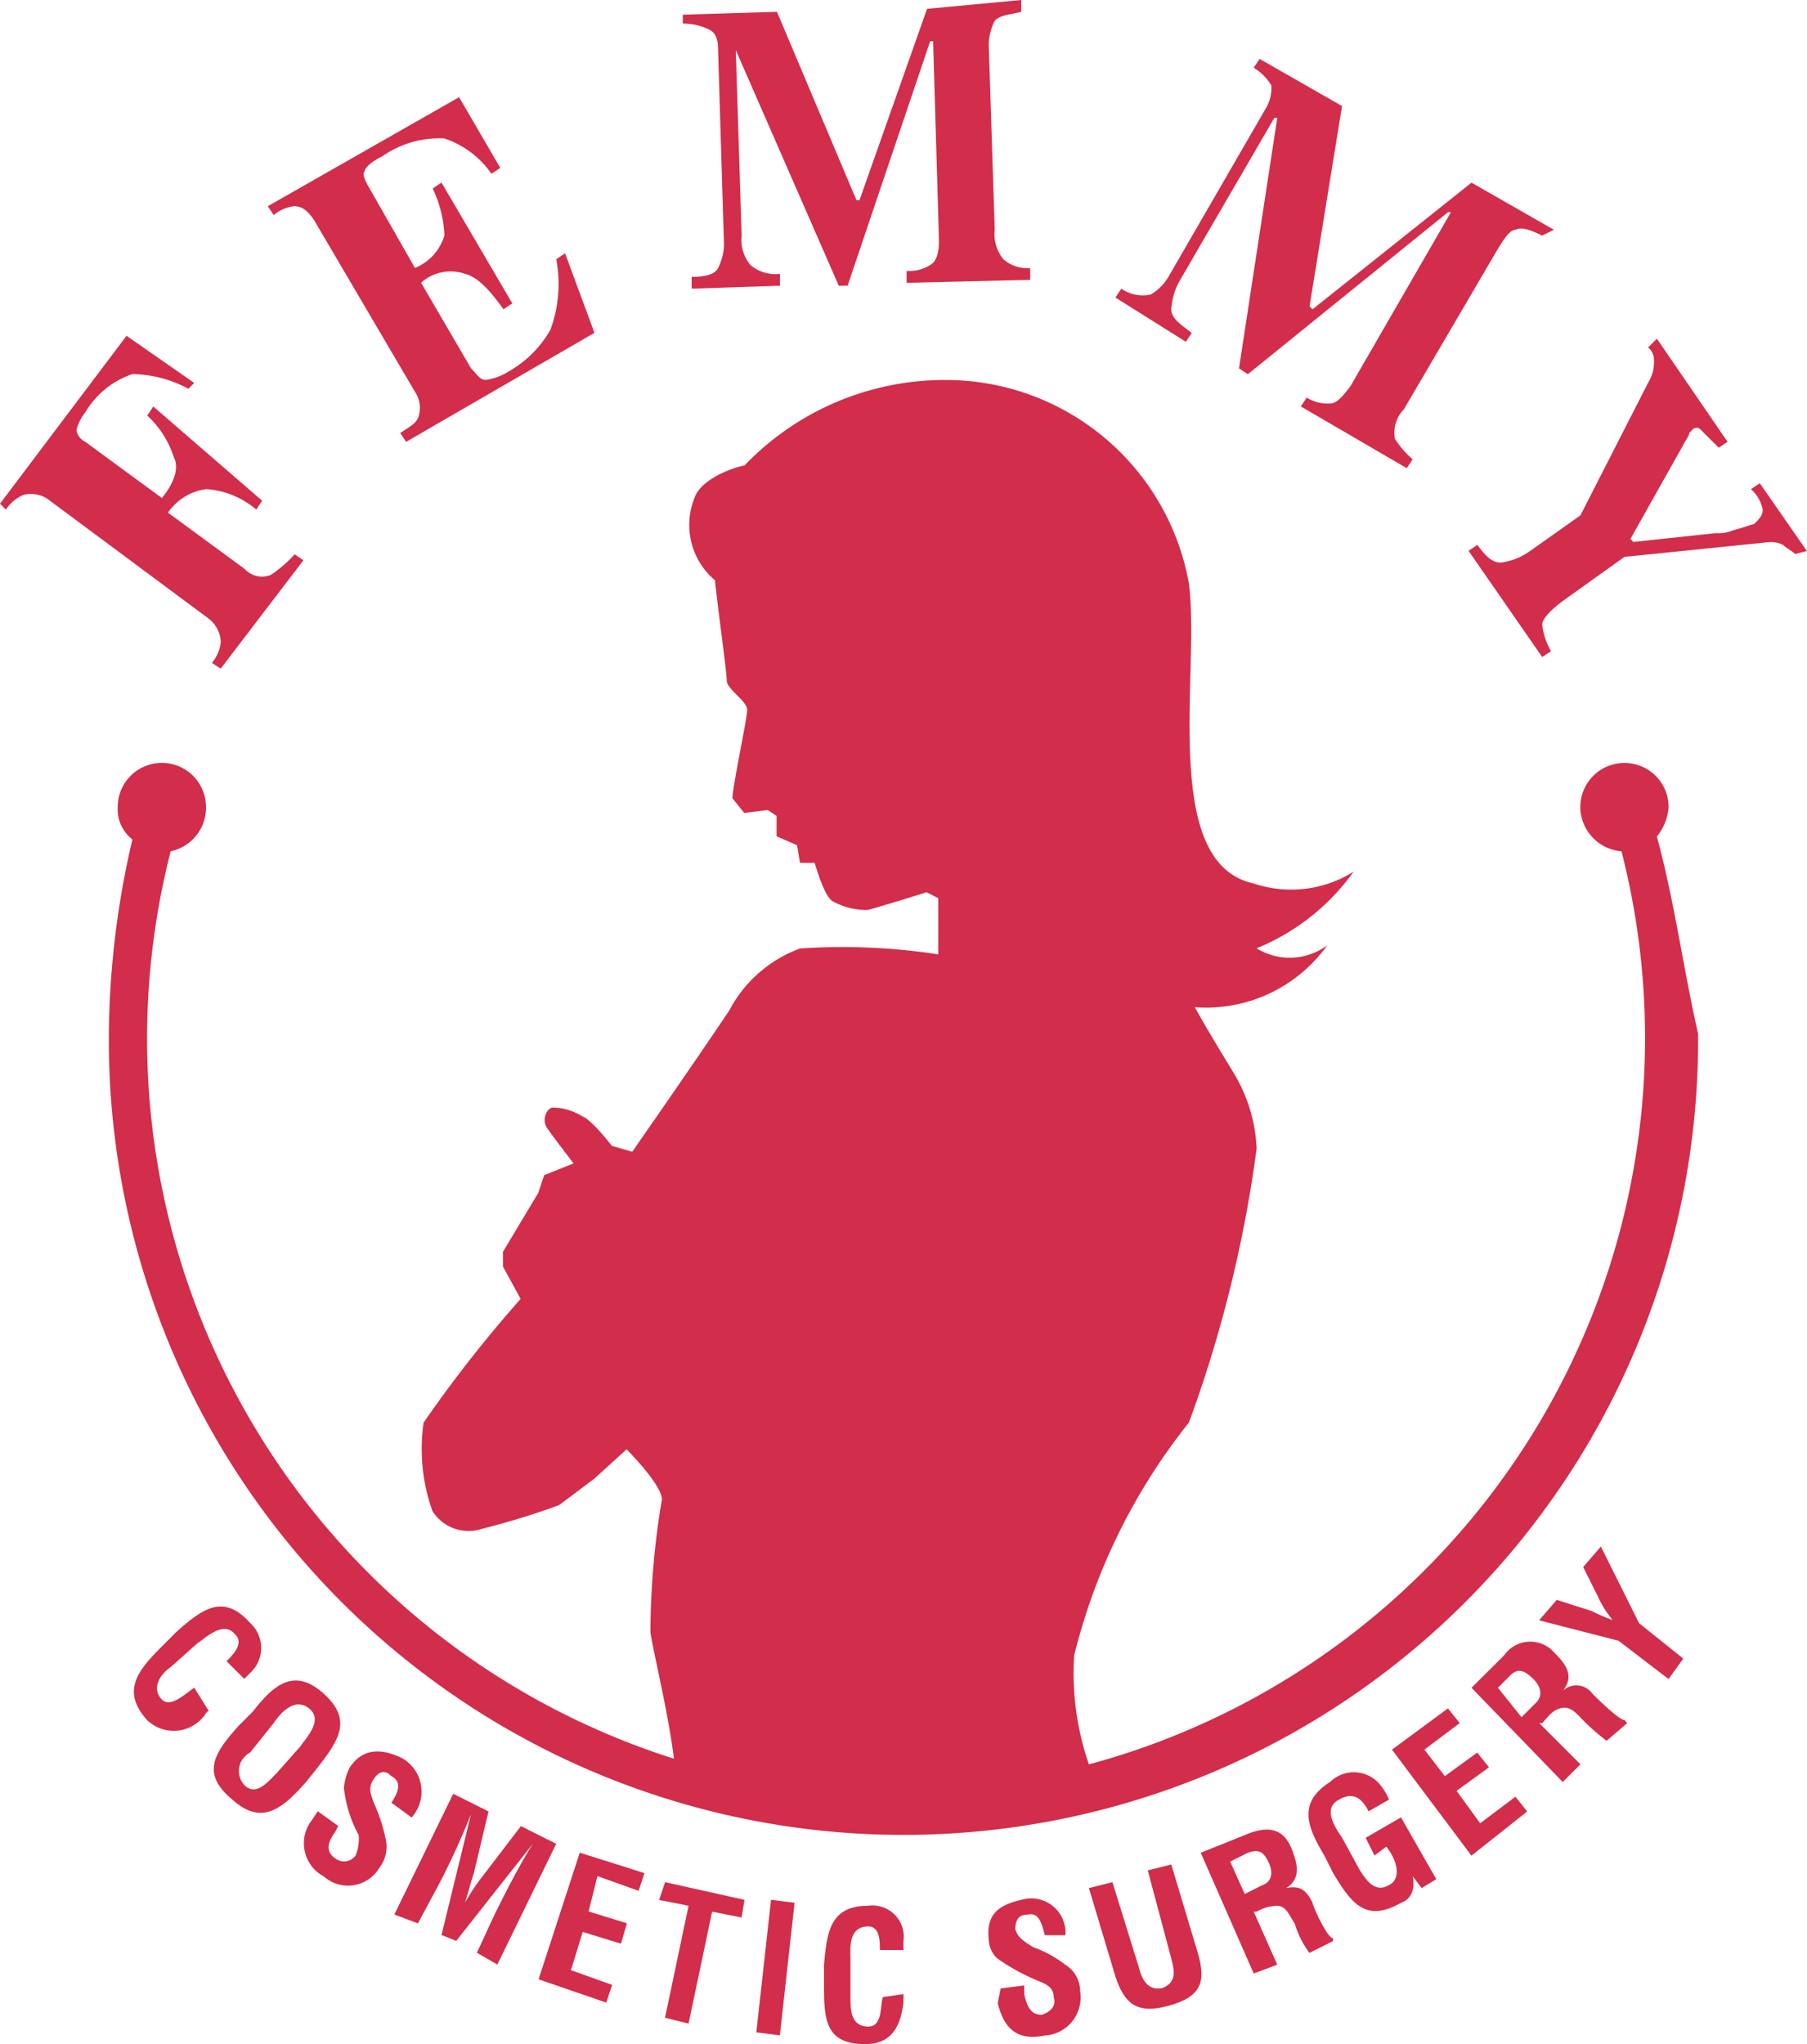 <svg id="femmy_icon" xmlns="http://www.w3.org/2000/svg" viewBox="0 0 35.37 40.001">
  <defs>
    <style>
      .cls-1 {
        fill: #d22d4a;
      }
    </style>
  </defs>
  <g id="グループ化_4" data-name="グループ化 4">
    <g id="グループ化_3" data-name="グループ化 3">
      <g id="グループ化_1" data-name="グループ化 1">
        <path id="パス_9" data-name="パス 9" class="cls-1" d="M4.32,17.913,4.148,17.8a.766.766,0,0,0,.173-.4.6.6,0,0,0-.23-.461L.979,14.628a.587.587,0,0,0-.518-.115.768.768,0,0,0-.346.288L0,14.685,2.477,11.4l1.325.922-.115.115a2.368,2.368,0,0,0-1.095-.288,1.7,1.7,0,0,0-.922.749.891.891,0,0,0-.173.346.309.309,0,0,0,.173.231l1.5,1.1c.23-.288.346-.576.23-.807a1.882,1.882,0,0,0-.518-.807L3,12.783l2.131,1.844-.115.173a1.684,1.684,0,0,0-.979-.4,1.081,1.081,0,0,0-.749.461l1.5,1.1a.458.458,0,0,0,.518.115,2.518,2.518,0,0,0,.461-.4l.173.115Z" transform="translate(0 -4.829)"/>
        <path id="パス_10" data-name="パス 10" class="cls-1" d="M11.059,4.107m3.86,2.248-.173.115a2.6,2.6,0,0,1-.115,1.383,2.166,2.166,0,0,1-.806.807,1.15,1.15,0,0,1-.461.173c-.115,0-.173-.115-.288-.231L12.1,6.931a.861.861,0,0,1,.864-.173c.23.058.461.288.749.692l.173-.115L12.5,4.971l-.173.115a2.354,2.354,0,0,1,.23.922,1,1,0,0,1-.576.634l-.922-1.614C11,4.914,10.943,4.8,11,4.741c0-.058.115-.173.346-.288a1.945,1.945,0,0,1,1.21-.346,1.827,1.827,0,0,1,.922.692l.173-.115L12.844,3.3,9.1,5.433l.115.173a.766.766,0,0,1,.4-.173c.173,0,.288.115.4.288L11.98,9.064a.561.561,0,0,1,.058.519c-.058.115-.173.173-.346.288l.115.173,3.687-2.133Z" transform="translate(-3.858 -1.398)"/>
        <path id="パス_11" data-name="パス 11" class="cls-1" d="M23.373,5.648V5.418q.432,0,.518-.173a1.086,1.086,0,0,0,.115-.461L23.891.98c0-.231-.058-.346-.173-.4A1.15,1.15,0,0,0,23.2.461V.288L25.043.231,26.6,3.919h.058L27.981.173,29.825,0V.231c-.23.058-.4.058-.518.173a1.07,1.07,0,0,0-.115.576L29.306,4.5a.765.765,0,0,0,.173.576A.7.7,0,0,0,30,5.245v.231l-2.419.058V5.3a.744.744,0,0,0,.461-.115c.115-.058.173-.231.173-.461L28.1.807h-.058L26.426,5.591h-.173L24.237.98h0l.115,3.631a.765.765,0,0,0,.173.576.764.764,0,0,0,.576.173v.231Z" transform="translate(-9.835)"/>
        <path id="パス_12" data-name="パス 12" class="cls-1" d="M37.9,6.669l.115-.173a.748.748,0,0,0,.576.115.978.978,0,0,0,.346-.346l1.9-3.285a.775.775,0,0,0,.115-.461.978.978,0,0,0-.346-.346L40.723,2l1.613.922L41.7,6.842l.058.058L44.87,4.421l1.613.922-.23.115c-.23-.115-.4-.173-.518-.115-.115,0-.23.173-.4.461L43.545,8.859a.651.651,0,0,0-.173.576,1.839,1.839,0,0,0,.346.4l-.115.173L41.529,8.8l.115-.173a.774.774,0,0,0,.461.115c.115,0,.23-.115.4-.346L44.467,5h-.058l-3.917,3.17-.173-.115.749-4.9h-.058l-1.843,3.17a1.289,1.289,0,0,0-.173.576c0,.173.173.288.4.461l-.115.173Z" transform="translate(-16.067 -0.847)"/>
        <path id="パス_13" data-name="パス 13" class="cls-1" d="M53.587,11.5l1.383,2.017-.173.115-.346-.346a.108.108,0,0,0-.173,0l-.058.058c0,.058-.058.115-.115.231l-1.037,1.844.058.058,1.613-.173a.73.73,0,0,0,.346-.058c.23-.058.346-.115.4-.115.115-.115.173-.173.173-.288a.726.726,0,0,0-.23-.4l.173-.115.922,1.326-.23.058c-.058-.058-.173-.115-.23-.173a.519.519,0,0,0-.288-.058l-2.823.288-1.21.865c-.23.173-.4.346-.4.461a1.328,1.328,0,0,0,.173.519l-.173.115L49.9,15.65l.173-.115c.173.231.288.346.461.346a1.255,1.255,0,0,0,.576-.231l.979-.692,1.325-2.594a.775.775,0,0,0,.115-.461.3.3,0,0,0-.115-.231ZM55.2,13.575" transform="translate(-21.155 -4.872)"/>
      </g>
      <path id="パス_14" data-name="パス 14" class="cls-1" d="M34,21.833a1.024,1.024,0,0,0,.23-.576.864.864,0,1,0-1.728,0,.876.876,0,0,0,.806.865A14.72,14.72,0,0,1,22.883,39.989a5.46,5.46,0,0,1-.288-2.133A11.847,11.847,0,0,1,24.841,33.3a25.078,25.078,0,0,0,1.325-5.36,3.1,3.1,0,0,0-.461-1.5c-.173-.288-.461-.749-.749-1.268a2.913,2.913,0,0,0,2.592-1.21,1.231,1.231,0,0,1-1.383.058,4.349,4.349,0,0,0,1.9-1.5,2.3,2.3,0,0,1-1.959.231c-1.843-.4-1.037-4.15-1.267-5.879A4.833,4.833,0,0,0,20.06,12.9a5.425,5.425,0,0,0-3.917,1.671c-.288.058-.864.288-.979.634a1.416,1.416,0,0,0,.4,1.614c.058.576.23,1.787.23,1.96s.4.4.4.576-.288,1.5-.288,1.729l.23.288.461-.058.173.115v.4l.4.173.058.346h.288s.173.634.346.749a1.368,1.368,0,0,0,.691.173c.23-.058,1.152-.346,1.152-.346l.23.115v1.1a12.353,12.353,0,0,0-2.707-.115,2.561,2.561,0,0,0-1.383,1.21c-.576.865-1.9,2.767-1.9,2.767l-.4-.115s-.4-.519-.576-.576a1.111,1.111,0,0,0-.576-.173c-.115,0-.23.231-.115.4s.518.692.518.692l-.576.231-.115.346-.691,1.153v.288l.346.634a25.523,25.523,0,0,0-1.9,2.421,3.632,3.632,0,0,0,.173,1.729.837.837,0,0,0,.979.346,14.87,14.87,0,0,0,1.5-.461L13.2,34.4l.634-.576s.691.692.691.98A16.037,16.037,0,0,0,14.3,37.4c.058.4.346,1.556.461,2.478A14.782,14.782,0,0,1,4.91,22.121a.869.869,0,0,0,.691-.865.864.864,0,1,0-1.728,0,.744.744,0,0,0,.288.634,17.17,17.17,0,0,0-.461,3.8,15.554,15.554,0,1,0,31.107,0C34.519,24.427,34.346,23.1,34,21.833Z" transform="translate(-1.569 -5.464)"/>
      <g id="グループ化_2" data-name="グループ化 2" transform="translate(2.621 30.259)">
        <path id="パス_15" data-name="パス 15" class="cls-1" d="M6.019,56.593c-.058,0-.058.058-.115.115a.751.751,0,0,1-1.095.058c-.518-.576-.173-.98.288-1.441l.288-.288c.518-.461.922-.749,1.44-.173a.664.664,0,0,1,0,.98l-.115.115-.346-.346c.115-.115.346-.346.173-.519-.23-.288-.576.058-.749.173l-.518.461c-.173.115-.4.4-.173.634.173.173.461-.115.634-.231Z" transform="translate(-4.55 -53.366)"/>
        <path id="パス_16" data-name="パス 16" class="cls-1" d="M8.437,57.888c.115-.173.4-.519.691-.288s-.058.576-.173.749l-.461.519c-.173.173-.4.461-.634.231a.409.409,0,0,1,.115-.634Zm-.691.058c-.461.519-.749.922-.115,1.441.576.519.979.173,1.44-.346l.23-.288c.4-.519.691-.922.115-1.441s-.979-.173-1.383.346Z" transform="translate(-5.701 -54.43)"/>
        <path id="パス_17" data-name="パス 17" class="cls-1" d="M12.044,60.463c.115-.173.23-.4,0-.519-.115-.115-.23-.115-.346.058s-.058.288,0,.461a3.25,3.25,0,0,1,.23.692.67.67,0,0,1-.115.576.715.715,0,0,1-1.095.173.734.734,0,0,1-.23-1.1l.115-.173.4.288-.058.115q-.259.346,0,.519a.278.278,0,0,0,.4-.058.855.855,0,0,0,.058-.4,2.47,2.47,0,0,1-.288-.922,1.069,1.069,0,0,1,.115-.4q.346-.519,1.037-.173a.754.754,0,0,1,.173,1.153Z" transform="translate(-7.004 -55.448)"/>
        <path id="パス_18" data-name="パス 18" class="cls-1" d="M13.861,63.436l-.461-.173L14.552,60.9l.691.346-.288,1.21c-.058.173-.115.4-.173.576h0a4.045,4.045,0,0,1,.346-.519l.749-.98.691.346-1.152,2.363-.4-.231.346-.749c.23-.461.461-.922.749-1.383h0l-1.5,1.9-.288-.115L14.9,61.3h0a14.742,14.742,0,0,1-.634,1.383Z" transform="translate(-8.302 -56.059)"/>
        <path id="パス_19" data-name="パス 19" class="cls-1" d="M18.3,65.378l.806-2.478,1.267.4-.115.346-.806-.288-.173.692.749.231-.115.4-.749-.231-.23.749.806.288-.115.346Z" transform="translate(-10.379 -56.906)"/>
        <path id="パス_20" data-name="パス 20" class="cls-1" d="M22.515,63.9l1.555.346-.058.346-.576-.115-.461,2.19-.461-.115.461-2.19-.576-.115Z" transform="translate(-12.118 -57.329)"/>
        <path id="パス_21" data-name="パス 21" class="cls-1" d="M25.7,67.094l.288-2.594.461.058-.288,2.594Z" transform="translate(-13.517 -57.584)"/>
        <path id="パス_22" data-name="パス 22" class="cls-1" d="M29.555,66.429V66.6c-.058.461-.23.807-.749.807C28,67.409,28,66.89,28,66.2v-.346c.058-.634.115-1.153.864-1.153a.611.611,0,0,1,.691.692v.173h-.461c0-.173,0-.461-.23-.461-.4,0-.346.461-.346.634v.749c0,.231,0,.576.346.576.288,0,.23-.4.288-.576Z" transform="translate(-14.492 -57.668)"/>
        <path id="パス_23" data-name="パス 23" class="cls-1" d="M34.687,65.181c-.058-.231-.115-.461-.346-.4-.173,0-.23.115-.23.288.058.173.173.231.346.346a2.235,2.235,0,0,1,.634.346.605.605,0,0,1,.288.519.745.745,0,0,1-.691.865c-.576.115-.806-.173-.922-.634l.058-.288.461-.058v.173c.058.231.115.4.346.4.173-.058.288-.173.23-.346,0-.173-.115-.231-.23-.288a4.114,4.114,0,0,1-.864-.461.5.5,0,0,1-.173-.346c-.058-.461.115-.692.634-.807a.672.672,0,0,1,.864.692Z" transform="translate(-16.858 -57.573)"/>
        <path id="パス_24" data-name="パス 24" class="cls-1" d="M38.152,63.415l.461-.115.518,1.729c.173.576.058.865-.576,1.037s-.864-.058-1.037-.576L37,63.761l.461-.115.518,1.671c.058.231.173.461.461.4.288-.115.23-.346.173-.576Z" transform="translate(-18.307 -57.075)"/>
        <path id="パス_25" data-name="パス 25" class="cls-1" d="M41.376,62.741l.346-.173c.173-.058.288-.058.4.173s.058.4-.115.461l-.346.173Zm.518.98a.832.832,0,0,1,.4-.115c.173,0,.23.173.346.346a1.8,1.8,0,0,0,.288.576l.461-.231v-.058c-.115,0-.4-.634-.4-.692-.115-.231-.23-.346-.518-.288h0c.288-.173.23-.461.115-.749-.173-.461-.518-.461-.922-.288l-.864.346,1.037,2.363.461-.173-.461-1.037Z" transform="translate(-19.918 -56.573)"/>
        <path id="パス_26" data-name="パス 26" class="cls-1" d="M44.772,61.8c-.346-.576-.518-1.037.115-1.441a.665.665,0,0,1,.979.058,1.26,1.26,0,0,1,.173.288l-.4.231c-.115-.231-.288-.4-.576-.231-.346.173-.058.576.058.749l.346.634c.115.173.288.461.576.288.23-.115.173-.461-.058-.749l-.23.173-.173-.346.691-.4.691,1.21-.288.173-.173-.231h0c.058.288-.058.461-.23.519-.691.4-.979,0-1.325-.576Z" transform="translate(-21.471 -55.751)"/>
        <path id="パス_27" data-name="パス 27" class="cls-1" d="M48.855,60.882,47.3,58.807,48.395,58l.23.288-.691.519.4.519.634-.461.23.288-.634.461.461.634.691-.519.23.288Z" transform="translate(-22.674 -54.83)"/>
        <path id="パス_28" data-name="パス 28" class="cls-1" d="M50.518,56.635l.23-.231c.115-.115.23-.173.461.058.173.173.173.346.058.461l-.288.288Zm.864.692c.115-.115.173-.231.346-.288s.288.058.4.173a4.191,4.191,0,0,0,.518.461l.4-.346L53,57.269c-.115,0-.576-.461-.634-.519a.385.385,0,0,0-.576-.058h0c.23-.288.058-.519-.173-.749a.623.623,0,0,0-.979.058L50,56.635l1.786,1.844.346-.346-.806-.807Z" transform="translate(-23.818 -53.868)"/>
        <path id="パス_29" data-name="パス 29" class="cls-1" d="M53.337,53.768a2.806,2.806,0,0,0,.4.173h0a2.022,2.022,0,0,1-.288-.461l-.288-.576.346-.4.749,1.5.864.692-.288.4-.979-.749-1.555-.4.346-.4Z" transform="translate(-24.793 -52.5)"/>
      </g>
    </g>
  </g>
</svg>

